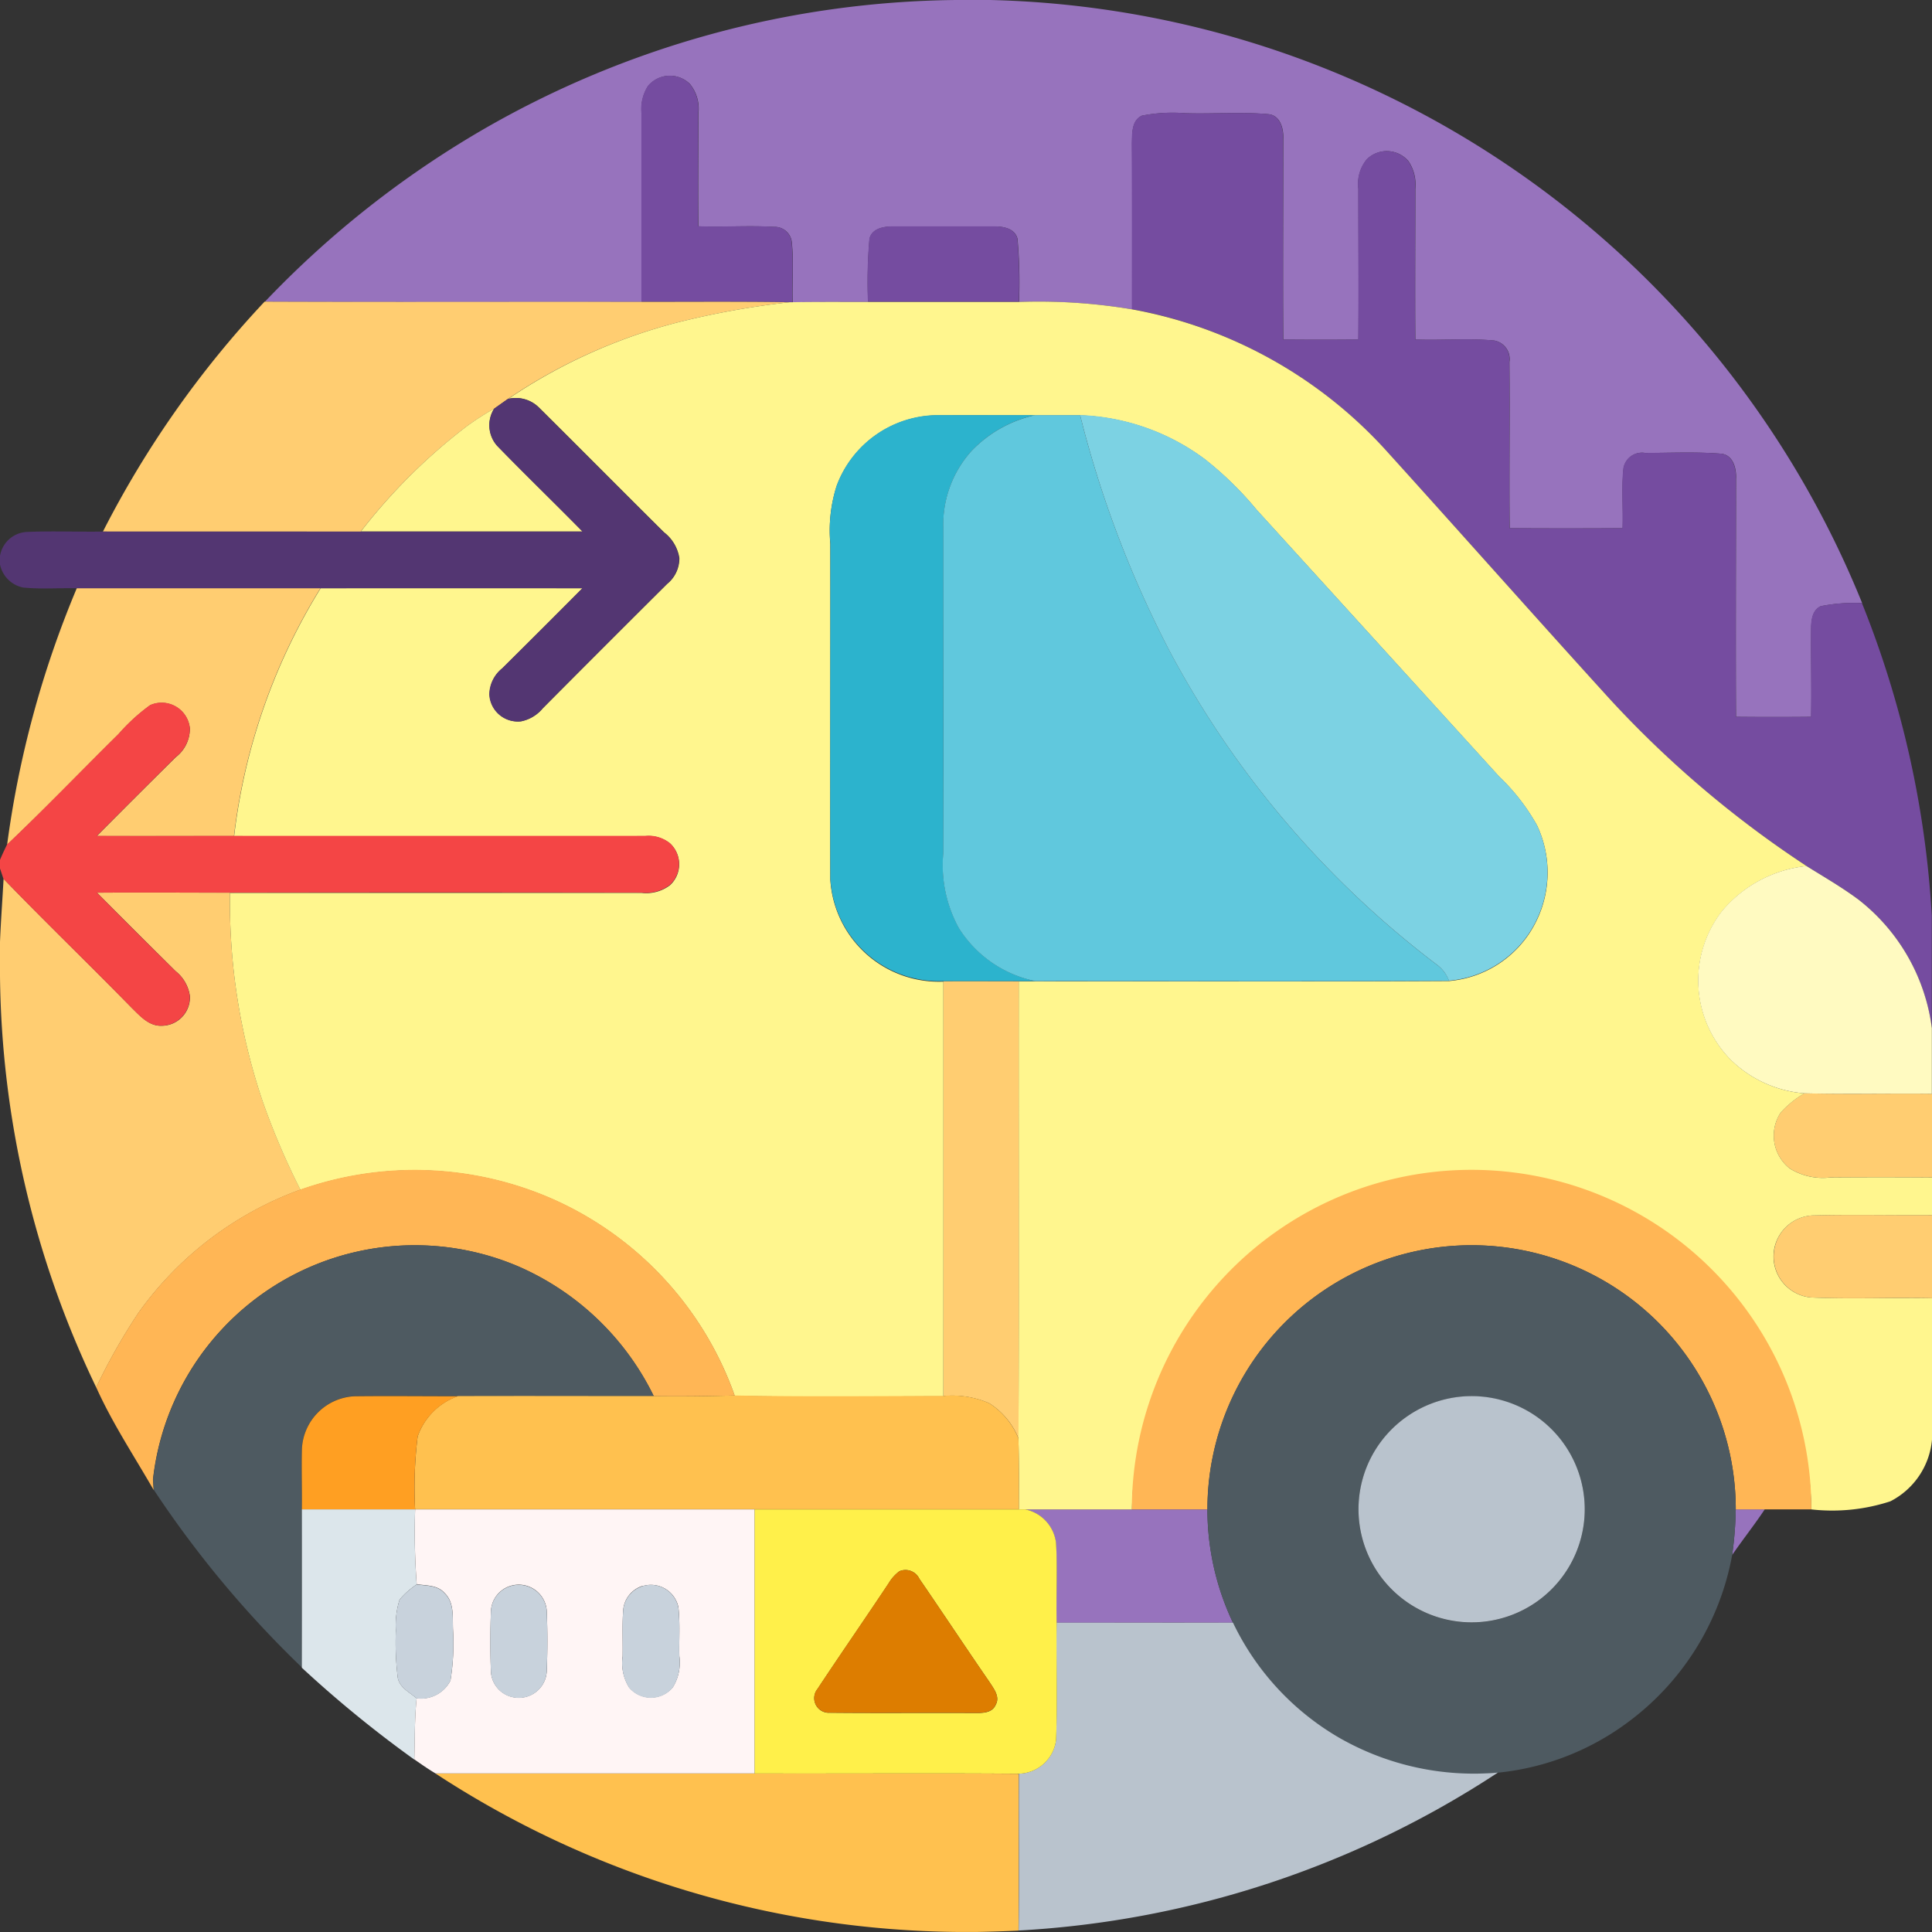 <svg xmlns="http://www.w3.org/2000/svg" width="60" height="60" viewBox="0 0 60 60"><rect x="0" y="0" width="60" height="60" fill="#333333" stroke="none"/><g transform="translate(8.218)"><path d="M91.6,0h1.063a29.975,29.975,0,0,1,27.08,18.731,5.282,5.282,0,0,0-1.283.095c-.282.131-.3.476-.3.745-.008.9.016,1.794,0,2.691q-1.167.012-2.334,0c-.012-2.46,0-4.921,0-7.38.021-.326-.086-.768-.48-.793-.777-.061-1.56-.023-2.338-.022a.584.584,0,0,0-.674.47c-.068.619-.007,1.245-.029,1.867q-1.754.011-3.509,0c-.016-1.72.009-3.441-.007-5.161a.582.582,0,0,0-.472-.667c-.813-.076-1.634,0-2.45-.032-.011-1.56,0-3.12,0-4.679a1.306,1.306,0,0,0-.211-.857.881.881,0,0,0-1.293-.061,1.2,1.2,0,0,0-.264.915c0,1.561.012,3.122,0,4.683q-1.167.012-2.334,0c-.012-2.07,0-4.138,0-6.207.02-.323-.081-.764-.473-.793-.855-.075-1.718,0-2.576-.029a4.975,4.975,0,0,0-1.341.077c-.325.156-.3.56-.306.863.012,1.717,0,3.435.006,5.152a17.562,17.562,0,0,0-3.516-.23,15,15,0,0,0-.047-1.962c-.084-.343-.483-.39-.778-.384q-1.524,0-3.049,0c-.292,0-.681.043-.768.38a15.28,15.28,0,0,0-.046,1.966c-.78,0-1.56,0-2.34.008-.02-.627.039-1.256-.03-1.881a.53.53,0,0,0-.548-.458c-.783-.047-1.567.011-2.351-.018-.013-1.17,0-2.338,0-3.507a1.211,1.211,0,0,0-.264-.915.883.883,0,0,0-1.3.066,1.327,1.327,0,0,0-.2.846c.008,1.952,0,3.906,0,5.859-3.9,0-7.8.009-11.7-.007a30.417,30.417,0,0,1,6.734-5.325A29.944,29.944,0,0,1,91.6,0Z" transform="translate(-70.13)" fill="#9773bd"/><path d="M271.67,400c1.105,0,2.209,0,3.314,0h2.348a8.233,8.233,0,0,0,.793,3.519c-1.827-.007-3.653,0-5.48,0-.015-.823.029-1.645-.018-2.467A1.21,1.21,0,0,0,271.67,400Z" transform="translate(-248.052 -353.123)" fill="#9773bd"/><path d="M459.152,400h.9c-.321.484-.683.938-1.011,1.417A11.49,11.49,0,0,0,459.152,400Z" transform="translate(-413.465 -353.125)" fill="#9773bd"/></g><g transform="translate(19.917 2.349)"><path d="M170.162,20.363a.883.883,0,0,1,1.3-.066,1.211,1.211,0,0,1,.264.915c0,1.17-.014,2.338,0,3.507.784.028,1.568-.029,2.351.018a.53.53,0,0,1,.548.458c.069.625.011,1.254.03,1.881l-.086,0c-1.535-.022-3.071-.006-4.607-.011,0-1.954,0-3.907,0-5.859A1.327,1.327,0,0,1,170.162,20.363Z" transform="translate(-169.96 -20.042)" fill="#754ca0"/><path d="M300.256,30.007a4.975,4.975,0,0,1,1.341-.077c.858.029,1.72-.046,2.576.029.393.029.493.47.473.793,0,2.07-.009,4.138,0,6.207q1.167.012,2.334,0c.012-1.561,0-3.122,0-4.683a1.2,1.2,0,0,1,.264-.915.881.881,0,0,1,1.293.061,1.306,1.306,0,0,1,.211.857c0,1.56-.012,3.12,0,4.679.817.035,1.637-.045,2.45.032a.582.582,0,0,1,.472.667c.016,1.72-.009,3.441.007,5.161q1.754.014,3.509,0c.022-.622-.039-1.248.029-1.867a.584.584,0,0,1,.674-.47c.778,0,1.561-.039,2.338.022.395.026.5.468.48.793,0,2.46-.009,4.921,0,7.38q1.167.012,2.334,0c.019-.9-.006-1.794,0-2.691,0-.27.018-.614.3-.745a5.281,5.281,0,0,1,1.283-.095,30.7,30.7,0,0,1,2.169,9.7v3.5a6.039,6.039,0,0,0-2.279-3.994c-.513-.384-1.072-.7-1.615-1.043a32.624,32.624,0,0,1-6.1-5.173c-2.345-2.582-4.658-5.193-7-7.778a14.054,14.054,0,0,0-7.849-4.339c0-1.717.006-3.435-.006-5.152C299.961,30.567,299.931,30.163,300.256,30.007Z" transform="translate(-284.717 -28.765)" fill="#754ca0"/><path d="M229.97,60.356c.087-.336.476-.384.768-.38q1.524,0,3.049,0c.3-.006.694.041.778.384a15,15,0,0,1,.047,1.962h-4.687A15.278,15.278,0,0,1,229.97,60.356Z" transform="translate(-222.888 -55.296)" fill="#754ca0"/></g><g transform="translate(0 9.368)"><path d="M27.28,87.08A30.911,30.911,0,0,1,32.3,79.94c3.9.016,7.8,0,11.7.007,1.535,0,3.071-.012,4.607.011a26.115,26.115,0,0,0-3.509.635,16.9,16.9,0,0,0-5.245,2.371c-.143.1-.284.2-.425.3a9,9,0,0,0-.827.53,17.767,17.767,0,0,0-3.316,3.288Z" transform="translate(-24.083 -79.94)" fill="#ffcd71"/><path d="M4.046,155.86q3.785,0,7.568,0a18.8,18.8,0,0,0-2.688,7.7c-1.42,0-2.839,0-4.26,0q1.22-1.23,2.452-2.449a1.111,1.111,0,0,0,.438-.893.88.88,0,0,0-1.234-.72,5.886,5.886,0,0,0-.982.9c-1.155,1.141-2.28,2.314-3.459,3.431A31.1,31.1,0,0,1,4.046,155.86Z" transform="translate(-1.66 -146.963)" fill="#ffcd71"/><path d="M.111,232.89c1.307,1.355,2.664,2.66,3.98,4.007.26.252.538.575.936.557a.88.88,0,0,0,.871-.92,1.2,1.2,0,0,0-.443-.775q-1.225-1.213-2.441-2.437c1.377-.011,2.753,0,4.129,0a19.263,19.263,0,0,0,1.028,6.516,22.966,22.966,0,0,0,1.16,2.707,10.651,10.651,0,0,0-5.023,3.814,18.622,18.622,0,0,0-1.32,2.326A30.17,30.17,0,0,1,0,235.918v-1.069C.026,234.2.076,233.543.111,232.89Z" transform="translate(0 -214.966)" fill="#ffcd71"/><path d="M250,259.995c.78-.006,1.562,0,2.343,0,0,4.734.015,9.468-.011,14.2a2.324,2.324,0,0,0-.913-1.095,2.909,2.909,0,0,0-1.418-.223Q249.993,266.434,250,259.995Z" transform="translate(-220.7 -238.89)" fill="#ffcd71"/><path d="M471,289.73c1.321.032,2.643,0,3.963.014v2.6q-1.584-.009-3.166,0a1.949,1.949,0,0,1-1.249-.277,1.3,1.3,0,0,1-.287-1.736A3.091,3.091,0,0,1,471,289.73Z" transform="translate(-414.963 -265.145)" fill="#ffcd71"/><path d="M470.034,323.028a1.272,1.272,0,0,1,1.259-1.047c1.212-.029,2.425,0,3.638-.009v2.582c-1.253-.027-2.507.033-3.757-.023A1.277,1.277,0,0,1,470.034,323.028Z" transform="translate(-414.93 -293.605)" fill="#ffcd71"/></g><g transform="translate(7.142 9.372)"><path d="M78.33,79.985l.086,0c.78-.013,1.56-.006,2.34-.008h4.688a17.562,17.562,0,0,1,3.516.23,14.054,14.054,0,0,1,7.849,4.339c2.341,2.585,4.655,5.2,7,7.778a32.624,32.624,0,0,0,6.1,5.173,3.954,3.954,0,0,0-2.627,1.4,3.515,3.515,0,0,0,.246,4.59,3.687,3.687,0,0,0,2.312,1.068,3.09,3.09,0,0,0-.739.6,1.3,1.3,0,0,0,.287,1.736,1.949,1.949,0,0,0,1.249.277q1.582-.012,3.166,0v1.168c-1.213.011-2.426-.02-3.638.009a1.277,1.277,0,0,0-.12,2.549c1.25.056,2.5,0,3.757.023v4.393a2.392,2.392,0,0,1-1.294,1.915,5.8,5.8,0,0,1-2.452.251,10.552,10.552,0,0,0-21.1,0c-1.105,0-2.209,0-3.314,0l-.2,0c0-.735.007-1.47-.012-2.2.026-4.734.006-9.468.011-14.2.17,0,.341,0,.512,0,4.283,0,8.568.014,12.851-.009a3.332,3.332,0,0,0,2.626-1.7,3.428,3.428,0,0,0,.105-3.134,6.427,6.427,0,0,0-1.179-1.518q-3.763-4.141-7.529-8.282a10.6,10.6,0,0,0-1.6-1.564,6.9,6.9,0,0,0-3.879-1.37c-.464,0-.928,0-1.391,0-1.03,0-2.06-.006-3.09,0a3.363,3.363,0,0,0-3.079,2.188,4.538,4.538,0,0,0-.2,1.8c.006,3.476-.006,6.953,0,10.429a3.377,3.377,0,0,0,3.512,3.169q0,6.441,0,12.88c-2.16,0-4.321.028-6.48-.014a10.517,10.517,0,0,0-5.668-6.114,10.649,10.649,0,0,0-7.819-.284,22.966,22.966,0,0,1-1.16-2.707,19.263,19.263,0,0,1-1.028-6.516q6.395,0,12.789,0a1.214,1.214,0,0,0,.878-.241.884.884,0,0,0,0-1.295,1.064,1.064,0,0,0-.764-.227q-6.388.007-12.775,0a18.8,18.8,0,0,1,2.688-7.7q4.068,0,8.135,0-1.241,1.246-2.49,2.487a1.06,1.06,0,0,0-.4.809.884.884,0,0,0,.986.837,1.174,1.174,0,0,0,.666-.4q1.928-1.941,3.868-3.87a1.017,1.017,0,0,0,.375-.8,1.257,1.257,0,0,0-.477-.8c-1.294-1.283-2.577-2.579-3.872-3.864a1.018,1.018,0,0,0-.967-.278,16.9,16.9,0,0,1,5.245-2.371A26.115,26.115,0,0,1,78.33,79.985Z" transform="translate(-60.944 -79.972)" fill="#fff68e"/><path d="M98.926,108.81a9,9,0,0,1,.827-.53.962.962,0,0,0,.1,1.158c.872.9,1.772,1.766,2.648,2.659-2.3,0-4.593,0-6.888,0A17.767,17.767,0,0,1,98.926,108.81Z" transform="translate(-91.548 -104.963)" fill="#fff68e"/></g><g transform="translate(0 12.369)"><path d="M15.348,105.868c.142-.1.282-.2.425-.3a1.018,1.018,0,0,1,.967.278c1.295,1.284,2.578,2.58,3.872,3.864a1.257,1.257,0,0,1,.477.8,1.017,1.017,0,0,1-.375.8q-1.939,1.93-3.868,3.87a1.174,1.174,0,0,1-.666.4.884.884,0,0,1-.986-.837,1.06,1.06,0,0,1,.4-.809q1.25-1.237,2.49-2.487-4.068-.005-8.135,0-3.783,0-7.568,0c-.552-.012-1.107.033-1.658-.022A.916.916,0,0,1,0,110.708v-.264a.888.888,0,0,1,.817-.745c.793-.035,1.587,0,2.38-.012H11.2c2.3,0,4.593,0,6.888,0-.877-.893-1.777-1.762-2.648-2.659A.962.962,0,0,1,15.348,105.868Z" transform="translate(0 -105.547)" fill="#533672"/></g><g transform="translate(25.777 12.889)"><path d="M220.169,112.176a3.363,3.363,0,0,1,3.079-2.188c1.03,0,2.06,0,3.09,0a3.887,3.887,0,0,0-1.976,1.109,3.418,3.418,0,0,0-.879,2.4c0,3.362,0,6.724,0,10.085a4.055,4.055,0,0,0,.485,2.339,3.681,3.681,0,0,0,2.373,1.644c-.171,0-.342,0-.512,0-.78,0-1.562,0-2.343,0a3.377,3.377,0,0,1-3.512-3.169c-.011-3.476,0-6.953,0-10.429A4.538,4.538,0,0,1,220.169,112.176Z" transform="translate(-219.963 -109.986)" fill="#2cb3cd"/></g><g transform="translate(29.289 12.888)"><path d="M252.793,109.981c.463,0,.927,0,1.391,0a33.424,33.424,0,0,0,2.807,7.376,29.747,29.747,0,0,0,8.31,9.72,1.1,1.1,0,0,1,.343.473c-4.283.023-8.568.006-12.851.009a3.681,3.681,0,0,1-2.373-1.644,4.055,4.055,0,0,1-.485-2.339c.008-3.361,0-6.723,0-10.085a3.418,3.418,0,0,1,.879-2.4A3.887,3.887,0,0,1,252.793,109.981Z" transform="translate(-249.93 -109.977)" fill="#60c8dd"/></g><g transform="translate(33.543 12.889)"><path d="M286.23,109.99a6.9,6.9,0,0,1,3.879,1.37,10.6,10.6,0,0,1,1.6,1.564q3.763,4.141,7.529,8.282a6.427,6.427,0,0,1,1.179,1.518,3.428,3.428,0,0,1-.105,3.134,3.332,3.332,0,0,1-2.626,1.7,1.1,1.1,0,0,0-.343-.473,29.748,29.748,0,0,1-8.31-9.72A33.425,33.425,0,0,1,286.23,109.99Z" transform="translate(-286.23 -109.99)" fill="#7cd2e3"/></g><g transform="translate(0 21.812)"><path d="M4.662,186.213a.88.88,0,0,1,1.234.72,1.111,1.111,0,0,1-.438.893q-1.23,1.218-2.452,2.449c1.42.007,2.839,0,4.26,0q6.386,0,12.775,0a1.064,1.064,0,0,1,.764.227.884.884,0,0,1,0,1.295,1.214,1.214,0,0,1-.878.241q-6.395-.011-12.789,0c-1.376,0-2.752-.006-4.129,0q1.213,1.227,2.441,2.437a1.2,1.2,0,0,1,.443.775.88.88,0,0,1-.871.92c-.4.019-.676-.3-.936-.557-1.316-1.346-2.673-2.652-3.98-4.007L0,191.287v-.266c.068-.163.143-.321.22-.479,1.179-1.117,2.3-2.29,3.459-3.431A5.886,5.886,0,0,1,4.662,186.213Z" transform="translate(0 -186.129)" fill="#f44545"/></g><g transform="translate(52.742 26.895)"><path d="M450.8,230.9a3.954,3.954,0,0,1,2.627-1.4c.543.34,1.1.659,1.615,1.043a6.039,6.039,0,0,1,2.279,3.994v2.036c-1.321-.014-2.643.018-3.963-.014a3.687,3.687,0,0,1-2.312-1.068A3.515,3.515,0,0,1,450.8,230.9Z" transform="translate(-450.067 -229.5)" fill="#fffac1"/></g><g transform="translate(2.988 36.33)"><path d="M31.842,310.647a10.649,10.649,0,0,1,7.819.284,10.517,10.517,0,0,1,5.668,6.114c-.838.02-1.676.032-2.514.019a8.416,8.416,0,0,0-4.206-4.028,8.183,8.183,0,0,0-11.347,6.615c.006.083.016.247.022.329-.606-1.057-1.286-2.078-1.785-3.192a18.622,18.622,0,0,1,1.32-2.326A10.651,10.651,0,0,1,31.842,310.647Z" transform="translate(-25.5 -310.036)" fill="#ffb655"/><path d="M307.436,310.467a10.556,10.556,0,0,1,13.618,10.091h-2.348a8.2,8.2,0,1,0-16.407,0H299.95a10.559,10.559,0,0,1,7.486-10.091Z" transform="translate(-267.788 -310.013)" fill="#ffb655"/></g><g transform="translate(4.751 38.673)"><path d="M46.247,330.374a8.205,8.205,0,0,1,5.64.291,8.416,8.416,0,0,1,4.206,4.028c-2.027.007-4.054,0-6.081,0-1.071,0-2.141-.012-3.211,0a1.717,1.717,0,0,0-1.635,1.632c-.018.627.006,1.254,0,1.881q0,2.457,0,4.915a32.6,32.6,0,0,1-4.6-5.516c-.006-.082-.016-.246-.022-.329A8.2,8.2,0,0,1,46.247,330.374Z" transform="translate(-40.54 -330.009)" fill="#4e5a61"/><path d="M324.346,330.964a8.206,8.206,0,0,1,12.048,7.248,11.49,11.49,0,0,1-.112,1.417,8.314,8.314,0,0,1-3.169,5.142,8.116,8.116,0,0,1-8.988.564,8.2,8.2,0,0,1,.221-14.371m3.391,3.763a3.513,3.513,0,1,0,3.757,2.288A3.532,3.532,0,0,0,327.738,334.727Z" transform="translate(-287.239 -330.01)" fill="#4e5a61"/></g><g transform="translate(12.881 43.338)"><path d="M119.854,369.82c2.16.042,4.321.018,6.48.014a2.909,2.909,0,0,1,1.418.223,2.324,2.324,0,0,1,.913,1.095c.019.735.011,1.47.012,2.2-2.734,0-5.469,0-8.2,0H109.928a12.885,12.885,0,0,1,.079-2.262,2.042,2.042,0,0,1,1.253-1.252c2.027-.007,4.054,0,6.081,0C118.178,369.852,119.016,369.84,119.854,369.82Z" transform="translate(-109.917 -369.82)" fill="#ffc14f"/><path d="M115.41,469.988h9.913c2.735.006,5.47-.012,8.2.008-.008,1.624.009,3.248-.008,4.871q-.663.03-1.324.042h-.5A30.108,30.108,0,0,1,115.41,469.988Z" transform="translate(-114.766 -458.248)" fill="#ffc14f"/></g><g transform="translate(9.371 43.357)"><path d="M79.969,371.617a1.717,1.717,0,0,1,1.635-1.632c1.07-.012,2.14,0,3.211,0a2.042,2.042,0,0,0-1.253,1.252,12.885,12.885,0,0,0-.079,2.262H79.967C79.975,372.871,79.952,372.244,79.969,371.617Z" transform="translate(-79.963 -369.98)" fill="#ff9f22"/></g><g transform="translate(31.634 43.356)"><path d="M363.088,370a3.513,3.513,0,1,1-2.634,1.806A3.529,3.529,0,0,1,363.088,370Z" transform="translate(-349.472 -369.969)" fill="#b9c3cd"/><path d="M271.119,430c1.827,0,3.653,0,5.48,0a8.238,8.238,0,0,0,3.345,3.6,8.406,8.406,0,0,0,4.881,1.055,30.092,30.092,0,0,1-14.884,4.905c.018-1.623,0-3.247.008-4.871a1.191,1.191,0,0,0,1.154-1.061C271.146,432.421,271.1,431.208,271.119,430Z" transform="translate(-269.94 -422.962)" fill="#b9c3cd"/></g><g transform="translate(9.374 46.875)"><path d="M79.991,400h3.517a21.208,21.208,0,0,0,.049,2.332,2.516,2.516,0,0,0-.531.471,2.62,2.62,0,0,0-.115.95,9.032,9.032,0,0,0,.059,1.479c.059.307.37.449.585.638-.066.63-.054,1.264-.073,1.9a36.194,36.194,0,0,1-3.492-2.852Q79.994,402.457,79.991,400Z" transform="translate(-79.99 -400)" fill="#dce6eb"/></g><g transform="translate(12.866 46.875)"><path d="M109.816,400h10.546v8.2h-9.913c-.227-.134-.442-.286-.659-.436.019-.633.007-1.267.073-1.9a1.021,1.021,0,0,0,1.051-.551,7.257,7.257,0,0,0,.079-1.572c-.018-.388.048-.852-.265-1.146-.216-.248-.567-.227-.862-.27a21.208,21.208,0,0,1-.049-2.332m2.96,2.384a.86.86,0,0,0-.606.775c-.023.63-.026,1.263,0,1.895a.856.856,0,0,0,.688.785.867.867,0,0,0,1.044-.791c.026-.633.027-1.268,0-1.9a.871.871,0,0,0-1.126-.764m4.1,0a.861.861,0,0,0-.6.765c-.033.473-.008.949-.016,1.423a1.433,1.433,0,0,0,.2.962.884.884,0,0,0,1.356,0,1.461,1.461,0,0,0,.205-.968c-.013-.507.027-1.017-.03-1.522A.871.871,0,0,0,116.872,402.386Z" transform="translate(-109.79 -400)" fill="#fff5f5"/></g><g transform="translate(23.438 46.874)"><path d="M200,399.991c2.734,0,5.469,0,8.2,0l.2,0a1.21,1.21,0,0,1,.959,1.048c.047.821,0,1.644.018,2.467-.014,1.212.027,2.425-.016,3.635A1.191,1.191,0,0,1,208.2,408.2c-2.734-.02-5.469,0-8.2-.008v-8.2m4.491,1.923a1.26,1.26,0,0,0-.329.369c-.73,1.1-1.484,2.183-2.211,3.284a.453.453,0,0,0,.381.739c1.488.015,2.978,0,4.466.008.245,0,.57.018.686-.254.142-.251-.059-.5-.187-.7-.735-1.066-1.45-2.147-2.183-3.214A.477.477,0,0,0,204.491,401.914Z" transform="translate(-200 -399.99)" fill="#fff04a"/></g><g transform="translate(25.282 48.752)"><path d="M218.383,416.06a.477.477,0,0,1,.621.229c.734,1.068,1.448,2.148,2.183,3.214.129.205.329.452.188.7-.116.272-.441.253-.686.254-1.488-.012-2.978.007-4.466-.008a.453.453,0,0,1-.381-.739c.728-1.1,1.481-2.184,2.211-3.284A1.26,1.26,0,0,1,218.383,416.06Z" transform="translate(-215.736 -416.014)" fill="#dd7d00"/></g><g transform="translate(12.294 49.207)"><path d="M105.554,419.9c.3.042.647.021.862.27.313.294.247.758.265,1.146a7.257,7.257,0,0,1-.079,1.572,1.021,1.021,0,0,1-1.051.551c-.214-.189-.526-.33-.585-.638a9.033,9.033,0,0,1-.059-1.479,2.62,2.62,0,0,1,.115-.95A2.516,2.516,0,0,1,105.554,419.9Z" transform="translate(-104.907 -419.9)" fill="#c8d2dc"/><path d="M130.568,420.02a.871.871,0,0,1,1.126.764c.028.632.027,1.267,0,1.9a.867.867,0,0,1-1.044.791.856.856,0,0,1-.688-.785c-.027-.632-.025-1.264,0-1.895A.86.86,0,0,1,130.568,420.02Z" transform="translate(-127.01 -419.969)" fill="#c8d2dc"/><path d="M165.576,420.032a.871.871,0,0,1,1.119.662c.057.505.018,1.015.03,1.522a1.46,1.46,0,0,1-.205.968.884.884,0,0,1-1.356,0,1.433,1.433,0,0,1-.2-.962c.008-.473-.016-.949.016-1.423A.861.861,0,0,1,165.576,420.032Z" transform="translate(-157.922 -419.978)" fill="#c8d2dc"/></g></svg>